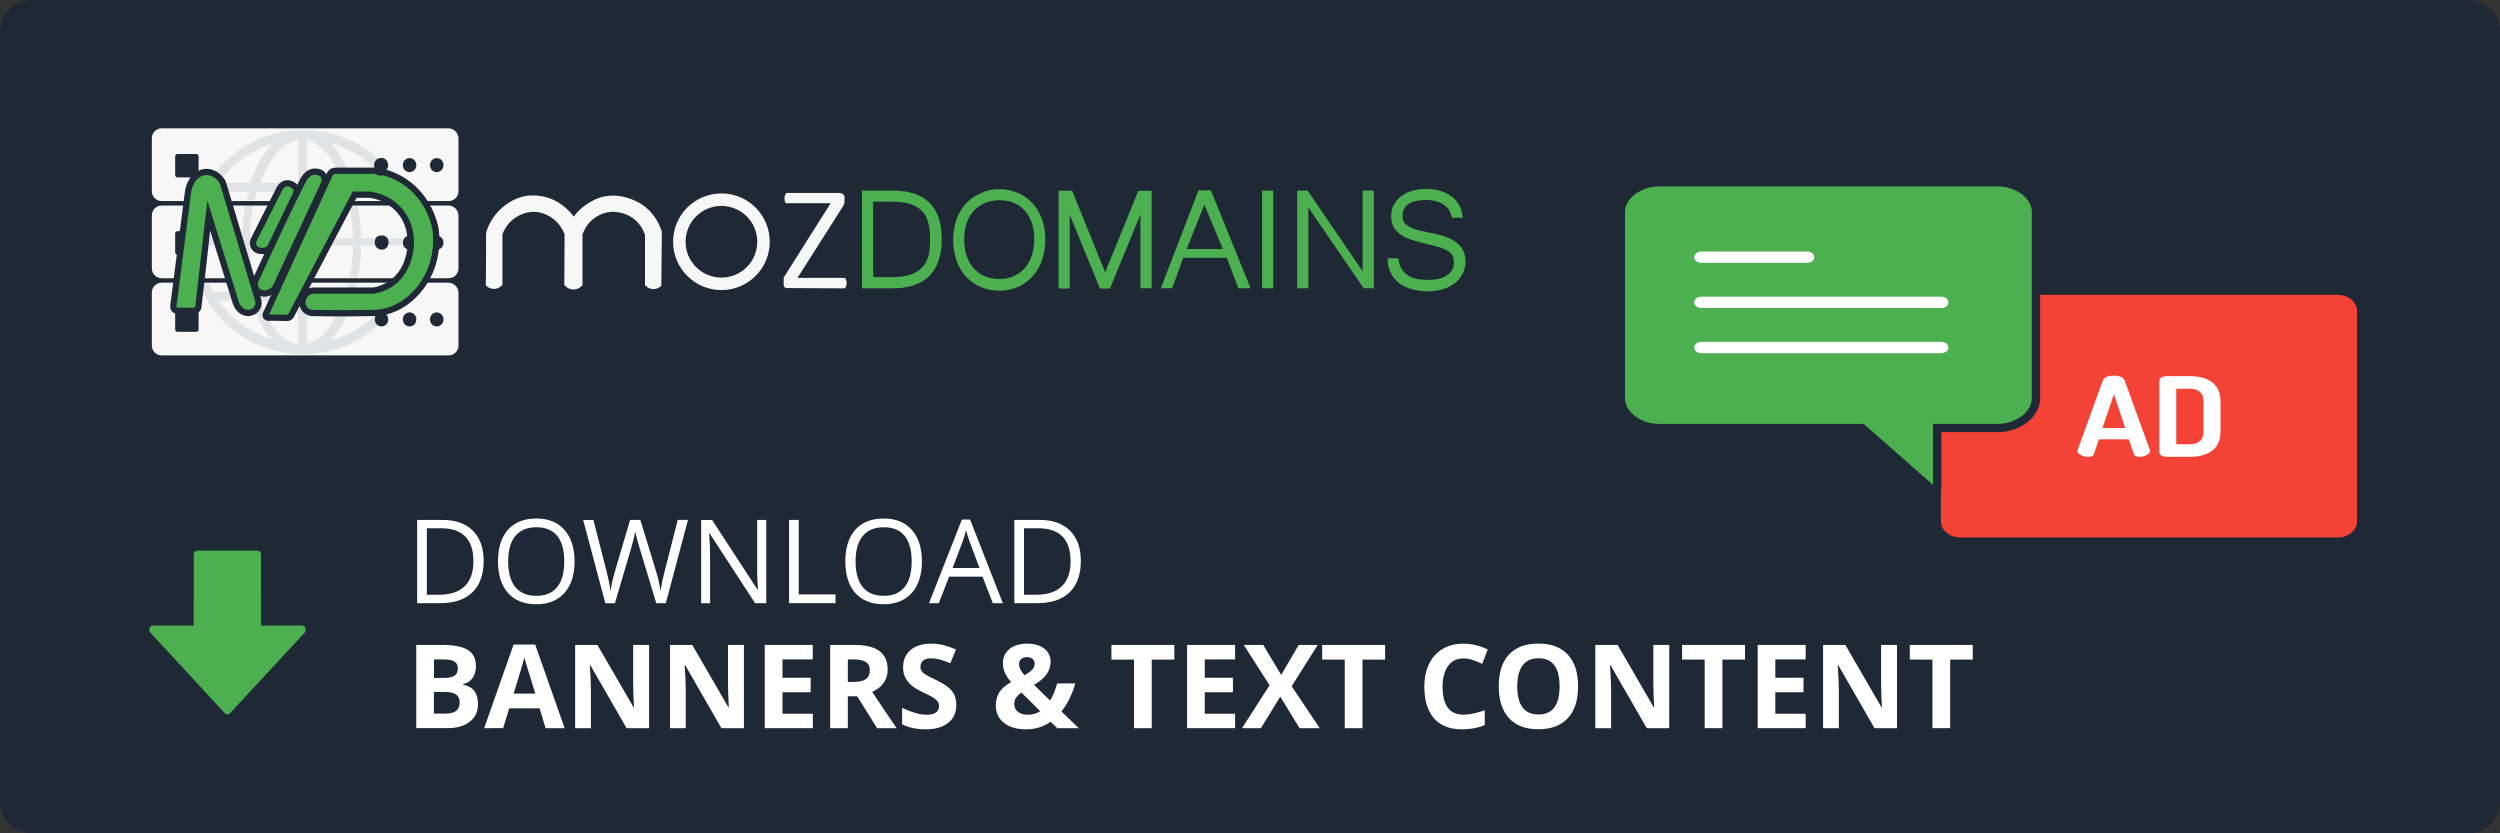 <?xml version="1.0" encoding="utf-8"?>
<!-- Generator: Adobe Illustrator 23.0.1, SVG Export Plug-In . SVG Version: 6.00 Build 0)  -->
<svg version="1.1" id="Layer_1" xmlns="http://www.w3.org/2000/svg" xmlns:xlink="http://www.w3.org/1999/xlink" x="0px" y="0px"
	 viewBox="0 0 300 100" style="enable-background:new 0 0 300 100;" xml:space="preserve">
<rect x="0" y="0" width="300" height="100" fill="#333333" stroke="none"/>
<style type="text/css">
	.st0{fill:#1F2835;}
	.st1{display:none;fill:#4CAF50;}
	.st2{fill:#4CAF50;}
	.st3{fill:#F7F7F7;}
	.st4{opacity:0.1;fill:#1F2835;enable-background:new    ;}
	.st5{fill:#4CAF50;stroke:#1F2835;stroke-width:0.75;stroke-miterlimit:10;}
	.st6{fill:none;stroke:#F7F7F7;stroke-width:1.5;stroke-miterlimit:10;}
	.st7{fill:#4CAF50;stroke:#4CAF50;stroke-width:0.5;stroke-miterlimit:10;}
	.st8{fill:#FFFFFF;}
	.st9{fill:#F44336;}
	.st10{enable-background:new    ;}
</style>
<g>
	<g>
		<g>
			<path class="st0" d="M296.15,100H3.85C1.72,100,0,98.28,0,96.15V3.85C0,1.72,1.72,0,3.85,0h292.3c2.13,0,3.85,1.72,3.85,3.85
				v92.3C300,98.28,298.28,100,296.15,100z"/>
		</g>
		<path class="st1" d="M295.82,100H4.18C1.87,100,0,98.13,0,95.82V56.13h300v39.69C300,98.13,298.13,100,295.82,100z"/>
	</g>
	<g>
		<g>
			<path class="st2" d="M36.65,75.36c-0.07-0.18-0.23-0.3-0.41-0.3h-4.91v-4.09c-0.63,0.31-1.37,0.5-2.24,0.5
				c-0.59,0-1.12-0.09-1.6-0.24c-0.76,0.6-1.76,0.97-2.99,0.97c-0.44,0-0.85-0.05-1.23-0.14v3.01h-4.93c-0.18,0-0.34,0.12-0.41,0.3
				s-0.03,0.39,0.1,0.53l8.94,9.68c0.08,0.09,0.2,0.14,0.32,0.14c0.12,0,0.23-0.05,0.32-0.14l8.97-9.68
				C36.68,75.75,36.72,75.54,36.65,75.36z"/>
		</g>
		<g>
			<path class="st2" d="M30.74,76.02c0.2,0,0.39,0.01,0.58,0.03v-9.57c0-0.23-0.2-0.41-0.45-0.41H23.7c-0.25,0-0.45,0.18-0.45,0.41
				v9.11c0.83,0.27,1.49,0.76,1.99,1.36c0.21-0.02,0.42-0.04,0.64-0.04c0.61,0,1.15,0.09,1.64,0.26
				C28.32,76.47,29.39,76.02,30.74,76.02z"/>
		</g>
	</g>
	<g>
		<g>
			<path class="st3" d="M53.81,15.4H19.4c-0.65,0-1.18,0.53-1.18,1.18v6.37c0,0.65,0.53,1.18,1.18,1.18h34.44
				c0.65,0,1.18-0.53,1.18-1.18v-6.37C54.99,15.93,54.46,15.4,53.81,15.4z M23.83,21.01c0,0.17-0.14,0.28-0.28,0.28H21.3
				c-0.17,0-0.28-0.14-0.28-0.28v-2.25c0-0.17,0.14-0.28,0.28-0.28h2.25c0.17,0,0.28,0.14,0.28,0.28V21.01z M46.32,20.42
				c-0.06,0.06-0.11,0.11-0.2,0.14c-0.11,0.06-0.25,0.11-0.42,0.11c-0.95,0-1.07-1.32-0.34-1.63c0.06-0.03,0.11-0.06,0.2-0.06
				c0.06-0.03,0.14-0.03,0.2-0.03c0.45,0,0.81,0.36,0.81,0.84C46.6,20.06,46.48,20.28,46.32,20.42z M49.15,20.65
				c-0.45,0-0.81-0.36-0.81-0.84s0.36-0.84,0.81-0.84s0.81,0.36,0.81,0.84S49.6,20.65,49.15,20.65z M52.41,20.65
				c-0.45,0-0.81-0.36-0.81-0.84s0.36-0.84,0.81-0.84s0.81,0.36,0.81,0.84S52.86,20.65,52.41,20.65z"/>
			<path class="st3" d="M53.81,24.66H19.4c-0.65,0-1.18,0.53-1.18,1.18v6.37c0,0.65,0.53,1.18,1.18,1.18h34.44
				c0.65,0,1.18-0.53,1.18-1.18v-6.37C54.99,25.19,54.46,24.66,53.81,24.66z M23.83,30.27c0,0.17-0.14,0.28-0.28,0.28H21.3
				c-0.17,0-0.28-0.14-0.28-0.28v-2.25c0-0.17,0.14-0.28,0.28-0.28h2.25c0.17,0,0.28,0.14,0.28,0.28V30.27z M45.81,29.96
				C45.78,29.96,45.78,29.96,45.81,29.96C45.78,29.96,45.78,29.96,45.81,29.96c-0.14,0-0.25-0.03-0.36-0.08c0,0-0.03,0-0.03-0.03
				c-0.62-0.28-0.62-1.29,0-1.54l0,0c0.03,0,0.06-0.03,0.11-0.03c0,0,0.03,0,0.06,0c0.03,0,0.03,0,0.06,0
				c0.06,0,0.11-0.03,0.17-0.03l0,0l0,0c0.36,0,0.59,0.2,0.73,0.42C46.77,29.18,46.54,29.96,45.81,29.96z M49.15,29.96
				c-0.45,0-0.81-0.36-0.81-0.84s0.36-0.84,0.81-0.84s0.81,0.36,0.81,0.84C49.97,29.6,49.6,29.96,49.15,29.96z M52.41,29.96
				c-0.45,0-0.81-0.36-0.81-0.84s0.36-0.84,0.81-0.84s0.81,0.36,0.81,0.84C53.22,29.6,52.86,29.96,52.41,29.96z"/>
			<path class="st3" d="M53.81,33.92H19.4c-0.65,0-1.18,0.53-1.18,1.18v6.37c0,0.65,0.53,1.18,1.18,1.18h34.44
				c0.65,0,1.18-0.53,1.18-1.18V35.1C54.99,34.46,54.46,33.92,53.81,33.92z M23.55,39.82H21.3c-0.17,0-0.28-0.14-0.28-0.28v-2.25
				c0-0.17,0.14-0.28,0.28-0.28h2.25c0.17,0,0.28,0.14,0.28,0.28v2.25C23.83,39.71,23.69,39.82,23.55,39.82z M45.78,39.17
				c-0.45,0-0.81-0.36-0.81-0.84s0.36-0.84,0.81-0.84s0.81,0.36,0.81,0.84S46.23,39.17,45.78,39.17z M49.15,39.17
				c-0.45,0-0.81-0.36-0.81-0.84s0.36-0.84,0.81-0.84s0.81,0.36,0.81,0.84S49.6,39.17,49.15,39.17z M52.41,39.17
				c-0.45,0-0.81-0.36-0.81-0.84s0.36-0.84,0.81-0.84s0.81,0.36,0.81,0.84S52.86,39.17,52.41,39.17z"/>
		</g>
		<g id="globe_1_">
			<path class="st4" d="M48.7,29.91c-0.14,1.82-0.67,3.54-1.54,5.08h-4.55c0.08-0.31,0.17-0.65,0.22-0.98c-0.34,0-0.67,0-1.01,0
				c-0.08,0.34-0.14,0.65-0.25,0.98h-4.69v-5.56h5.5c-0.03,1.35-0.17,2.64-0.39,3.85c0.34,0,0.67,0,0.98,0
				c0.22-1.21,0.36-2.5,0.39-3.85h1.6c-0.11-0.28-0.08-0.59,0.08-0.84h-1.71c-0.03-1.35-0.17-2.64-0.39-3.87c-0.06,0-0.08,0-0.14,0
				c-0.14,0-0.28,0-0.42,0s-0.28,0-0.42,0l0,0c0.22,1.21,0.36,2.5,0.39,3.87h-5.47v-5.56h4.72c0.08,0.34,0.17,0.67,0.25,1.01
				c0.03,0,0.03,0,0.06,0c0.06,0,0.11,0,0.17,0h0.03l0,0l0,0c0.25,0,0.48-0.03,0.73-0.03c-0.08-0.34-0.14-0.67-0.22-0.98h4.58
				c0.87,1.6,1.43,3.4,1.54,5.31c0.11-0.06,0.22-0.06,0.34-0.06h0.03c0,0,0,0,0.03,0c0,0,0,0,0.03,0h0.03
				c0.28,0,0.48,0.11,0.62,0.28c-0.11-3.17-1.32-6.04-3.26-8.28c-0.06,0.08-0.11,0.14-0.2,0.2c-0.08,0.08-0.2,0.17-0.36,0.2
				c-0.08,0.03-0.17,0.06-0.25,0.06c-0.14,0-0.25-0.03-0.34-0.08l0,0l0,0c0.36,0.39,0.73,0.84,1.04,1.29h-4.1
				c-0.28-0.81-0.59-1.57-0.93-2.27c-0.51-1.01-1.12-1.85-1.8-2.53c1.99,0.53,3.76,1.57,5.22,2.95c-0.06-0.2-0.06-0.45,0.06-0.65
				c0.08-0.17,0.2-0.34,0.39-0.42c0.03,0,0.03-0.03,0.03-0.03c-2.39-2.11-5.5-3.4-8.95-3.4c-0.03,0-0.06,0-0.08,0
				c-0.03,0-0.03,0-0.06,0c-0.06,0-0.11,0-0.14,0c-7.3,0.17-13.17,6.12-13.17,13.45c0,1.54,0.25,3,0.73,4.41
				c0.06-0.06,0.11-0.08,0.2-0.08c0.06,0,0.11,0,0.2,0c0.03-0.03,0.08-0.06,0.14-0.06c0.2,0,0.39,0,0.59-0.03
				c-0.45-1.21-0.73-2.5-0.79-3.85h5.11c0.06,1.99,0.31,3.87,0.76,5.56h-4.29c-0.17-0.31-0.34-0.65-0.48-0.98H24
				c-0.06,0-0.08,0-0.14-0.03c1.94,4.91,6.65,8.39,12.21,8.51c0.06,0,0.11,0,0.14,0s0.03,0,0.06,0c0.03,0,0.06,0,0.08,0
				c3.45,0,6.6-1.29,8.98-3.45c-0.62-0.39-0.45-1.54,0.45-1.54c0.34,0,0.56,0.17,0.7,0.39c1.94-2.19,3.14-5,3.31-8.11
				c-0.14,0.17-0.34,0.28-0.62,0.28C48.98,30.05,48.81,29.99,48.7,29.91z M36.88,16.8c0.53,0.11,1.04,0.39,1.54,0.81
				c1.07,0.87,2.02,2.39,2.72,4.35h-4.27L36.88,16.8L36.88,16.8z M27.62,20.31c1.4-1.4,3.14-2.47,5.08-3.06
				c-1.04,1.07-1.91,2.58-2.55,4.41c-0.03,0.08-0.06,0.2-0.08,0.28h-3.79C26.67,21.35,27.12,20.81,27.62,20.31z M27.62,37.71
				c-0.51-0.51-0.95-1.04-1.35-1.63h3.82c0.28,0.81,0.59,1.57,0.93,2.27c0.48,0.95,1.07,1.77,1.68,2.41
				C30.77,40.18,29.02,39.12,27.62,37.71z M35.76,41.31c-0.62-0.08-1.24-0.36-1.82-0.84c-1.07-0.87-2.02-2.39-2.72-4.35h4.55v5.19
				H35.76z M35.76,34.99h-4.97c-0.48-1.66-0.76-3.54-0.79-5.56h5.75L35.76,34.99L35.76,34.99z M35.76,28.59h-5.78
				c0.03-1.35,0.17-2.64,0.39-3.87l0,0c-0.31,0-0.62,0.03-0.93,0l0,0c-0.22,1.24-0.36,2.53-0.39,3.87h-5.08
				c0.08-2.02,0.65-3.9,1.57-5.56h4.29c-0.08,0.31-0.17,0.65-0.22,0.98c0.31,0,0.62-0.03,0.95-0.03c0.08-0.34,0.14-0.65,0.22-0.95
				h4.97L35.76,28.59L35.76,28.59z M35.76,21.94h-4.52c0.22-0.62,0.48-1.21,0.76-1.74c0.56-1.12,1.26-1.99,1.96-2.58
				c0.59-0.48,1.21-0.76,1.82-0.84v5.16H35.76z M38.43,40.44c-0.51,0.42-1.01,0.67-1.54,0.81v-5.14h4.27
				c-0.22,0.65-0.48,1.24-0.76,1.77C39.8,38.98,39.13,39.85,38.43,40.44z M45.08,37.71c-1.49,1.49-3.37,2.61-5.47,3.17
				c1.09-1.07,1.99-2.64,2.64-4.52c0.03-0.08,0.06-0.2,0.08-0.28h4.1C46.04,36.67,45.56,37.21,45.08,37.71z"/>
			<path class="st4" d="M48.39,28.59h-1.85c0.11,0.2,0.14,0.42,0.11,0.62c0,0.06-0.03,0.14-0.03,0.2h1.68
				C48.2,29.15,48.25,28.84,48.39,28.59z"/>
		</g>
		<g>
			<path class="st5" d="M21.33,37.29c-0.11,0-0.31-0.03-0.42-0.17s-0.11-0.28-0.11-0.39c0.59-4.58,1.18-9.18,1.77-13.75
				c0-0.08,0.28-1.77,1.57-2.22c0.11-0.06,0.56-0.2,1.07-0.08c0.87,0.2,1.46,0.98,1.57,1.35c1.38,4.6,2.75,9.18,4.13,13.78
				c0.03,0.06,0.28,0.62-0.06,1.15c-0.25,0.42-0.67,0.56-0.98,0.59c-0.62,0.06-1.26-0.39-1.54-1.12c-1.09-3.48-2.19-7.02-3.28-10.55
				c-0.42,3.62-0.81,7.27-1.24,10.89c0,0.03,0,0.22-0.17,0.39c-0.2,0.17-0.42,0.14-0.45,0.14C22.57,37.29,21.95,37.29,21.33,37.29z"
				/>
			<path class="st5" d="M30.43,28.81c1.04-2.05,2.05-4.1,3.09-6.12c0.03-0.06,0.22-0.48,0.67-0.65c0.45-0.14,0.93,0.06,1.21,0.39
				c0.2,0.28,0.22,0.56,0.22,0.67c-1.07,2.22-2.16,4.46-3.23,6.68c-0.11,0.08-0.42,0.34-0.9,0.34c-0.17,0-0.67,0-0.95-0.39
				C30.23,29.35,30.4,28.87,30.43,28.81z"/>
			<path class="st5" d="M30.79,33.36c2.67-5.81,4.74-10.08,5.45-11.48c0.17-0.36,0.59-1.12,1.29-1.26c0.03,0,0.84-0.17,1.24,0.39
				c0.34,0.48,0.11,1.07,0.08,1.09c-1.85,4.01-3.73,8-5.61,12.01c-0.03,0.11-0.25,0.73-0.93,0.98c-0.11,0.06-0.73,0.31-1.26-0.06
				c-0.31-0.2-0.39-0.48-0.42-0.56C30.43,33.92,30.77,33.45,30.79,33.36z"/>
			<path class="st5" d="M52.24,27.38c-0.08-0.45-0.76-3.65-3.73-5.61c-0.93-0.62-1.82-0.93-2.55-1.12
				c-0.08,0.03-0.17,0.06-0.25,0.06c-0.25,0-0.42-0.08-0.56-0.22h-0.03h-4.83c-0.06,0-0.25,0-0.45,0.11
				c-0.2,0.14-0.28,0.34-0.31,0.39c-0.17,0.39-3.31,7.21-7.61,16.65c0,0-0.08,0.14-0.03,0.28c0.03,0.08,0.14,0.17,0.22,0.2
				c0.76,0,1.54,0,2.3,0.03c0.06,0,0.2,0,0.34-0.08c0.14-0.11,0.2-0.25,0.22-0.28c2.53-4.8,5.05-9.63,7.58-14.43h1.85
				c0.53,0.08,2.02,0.36,3.26,1.6c1.8,1.77,1.66,4.13,1.63,4.55c-0.03,0.42-0.22,3.03-2.36,4.52c-0.79,0.53-1.57,0.76-2.08,0.84
				H37.5c-0.53,0.11-0.98,0.48-1.15,0.98c-0.14,0.42-0.06,0.98,0.31,1.35c0.31,0.31,0.67,0.34,0.81,0.36c3.14,0.06,5.53,0.03,7.16,0
				c0.51,0,1.07-0.03,1.77-0.22c2.36-0.62,3.73-2.39,4.15-2.95C52.91,31.23,52.3,27.63,52.24,27.38z"/>
		</g>
		<path class="st3" d="M79.41,27.75c-0.17-0.51-0.73-2.11-2.36-3.2c-0.08-0.06-1.4-0.95-3.14-1.07c-0.11,0-0.28-0.03-0.53,0
			c-1.26,0.03-2.16,0.53-2.58,0.79c-0.98,0.56-1.6,1.24-1.94,1.71c-0.28-0.36-1.29-1.6-2.84-2.16c-0.84-0.31-1.68-0.36-1.77-0.36
			c-0.11,0-0.53-0.03-1.01,0.03c-1.49,0.2-2.61,1.12-2.92,1.38c-1.26,1.07-1.77,2.33-1.96,2.95c0,0.06-0.03,0.14-0.03,0.2
			c0,0,0,0.11,0,0.17c0,2.02,0,4.04-0.03,6.06c0.06,0.06,0.42,0.42,0.98,0.42c0.59,0,0.95-0.42,1.01-0.48c0-1.99,0-4.01,0-6.04
			c0.11-0.36,0.45-1.12,1.21-1.77c0.28-0.22,1.04-0.81,2.13-0.93c0.2-0.03,0.34-0.03,0.39-0.03c1.26,0,2.16,0.67,2.44,0.9
			c0.79,0.65,1.15,1.4,1.29,1.8c0,2.02-0.03,4.04-0.03,6.06c0.03,0.06,0.42,0.56,1.09,0.56s1.04-0.48,1.09-0.53
			c0-2.02,0-4.04,0-6.06c0.14-0.39,0.39-0.98,0.9-1.52c0.17-0.17,1.12-1.15,2.61-1.21c0.03,0,0.14,0,0.28,0
			c0.45,0.03,1.66,0.14,2.64,1.07c0.65,0.62,0.93,1.29,1.07,1.68c0,2.02,0,4.04,0,6.04c0.06,0.06,0.42,0.48,1.01,0.48
			c0.53,0,0.9-0.34,0.95-0.39l0.06-6.23C79.44,27.94,79.44,27.83,79.41,27.75z"/>
		<circle class="st6" cx="86.57" cy="29.01" r="5.05"/>
		<g>
			<path class="st3" d="M94.32,24.38h5.36c-1.88,2.98-3.76,5.95-5.64,8.93c0,0.28,0,0.59,0,0.87c0,0.03,0,0.2,0.14,0.31
				s0.28,0.08,0.31,0.08c2.3,0,4.6,0.03,6.91,0.03c0.06-0.08,0.22-0.34,0.2-0.73c-0.03-0.25-0.14-0.45-0.2-0.53
				c-1.91,0-3.79,0-5.7,0l5.5-8.65c0.03-0.08,0.08-0.2,0.11-0.28s0.03-0.22,0.03-0.36c0.03-0.31,0.03-0.48-0.06-0.62
				c-0.03-0.06-0.14-0.22-0.45-0.28c-2.16,0-4.29,0-6.46,0c-0.06,0.06-0.28,0.34-0.22,0.73C94.12,24.13,94.26,24.32,94.32,24.38z"/>
		</g>
		<g>
			<path class="st7" d="M112.76,28.65c0,3.82-1.88,5.7-5.67,5.7h-3.4V23.12h3.4c1.91,0,3.31,0.45,4.27,1.38
				C112.28,25.42,112.76,26.79,112.76,28.65z M111.86,28.65c0-0.73-0.08-1.4-0.22-1.96c-0.14-0.59-0.39-1.07-0.76-1.49
				c-0.36-0.39-0.87-0.7-1.49-0.93c-0.62-0.22-1.4-0.31-2.33-0.31h-2.53v9.54h2.55c0.93,0,1.71-0.11,2.33-0.34s1.09-0.53,1.49-0.95
				c0.36-0.42,0.62-0.93,0.79-1.52C111.81,30.11,111.86,29.4,111.86,28.65z"/>
			<path class="st7" d="M119.92,22.95c0.76,0,1.46,0.14,2.11,0.42s1.21,0.67,1.68,1.18s0.84,1.12,1.09,1.82
				c0.25,0.7,0.39,1.49,0.39,2.39c0,0.87-0.14,1.66-0.39,2.39s-0.62,1.32-1.09,1.85c-0.48,0.53-1.01,0.93-1.66,1.21
				s-1.35,0.42-2.13,0.42c-0.79,0-1.49-0.14-2.13-0.42c-0.65-0.28-1.21-0.67-1.68-1.18c-0.48-0.51-0.84-1.12-1.09-1.85
				s-0.39-1.52-0.39-2.39s0.14-1.68,0.39-2.39c0.25-0.7,0.62-1.32,1.09-1.82c0.48-0.51,1.04-0.9,1.68-1.15
				C118.46,23.06,119.16,22.95,119.92,22.95z M119.92,33.73c0.65,0,1.24-0.11,1.77-0.34s1.01-0.56,1.4-0.98
				c0.39-0.42,0.7-0.95,0.93-1.57c0.22-0.62,0.34-1.35,0.34-2.13c0-0.81-0.11-1.52-0.34-2.13s-0.53-1.12-0.93-1.54
				c-0.39-0.42-0.87-0.73-1.4-0.95c-0.53-0.22-1.12-0.31-1.77-0.31c-0.65,0-1.24,0.11-1.8,0.34c-0.53,0.22-1.01,0.53-1.4,0.95
				s-0.7,0.93-0.93,1.54c-0.22,0.62-0.34,1.32-0.34,2.11s0.11,1.52,0.34,2.13c0.22,0.62,0.53,1.15,0.93,1.57
				c0.39,0.42,0.87,0.76,1.4,0.98C118.68,33.61,119.27,33.73,119.92,33.73z"/>
			<path class="st7" d="M137.94,34.34h-0.84v-9.85l-4.07,9.88h-0.87l-4.04-9.88v9.88h-0.84V23.14h1.21l4.13,10.19l4.15-10.19h1.18
				v11.2H137.94z"/>
			<path class="st7" d="M149.7,34.34h-0.93l-1.38-3.65h-5.59c-0.2,0.56-0.42,1.18-0.65,1.82c-0.23,0.64-0.45,1.26-0.67,1.82h-0.81
				c0.36-0.98,0.73-1.91,1.09-2.84s0.7-1.85,1.07-2.78c0.36-0.93,0.7-1.85,1.07-2.78c0.36-0.93,0.73-1.88,1.09-2.84h1.15
				L149.7,34.34z M147.12,30.13l-2.61-6.23l-2.47,6.23H147.12z"/>
			<path class="st7" d="M152.54,34.34h-0.84V23.12h0.84V34.34z"/>
			<path class="st7" d="M164.61,34.34h-0.84l-7.02-10.25v10.25h-0.84V23.12h0.87l6.99,10.25V23.12h0.84V34.34z"/>
			<path class="st7" d="M171.48,34.71c-0.76,0-1.43-0.08-2.02-0.25c-0.56-0.17-1.07-0.39-1.43-0.7c-0.39-0.31-0.7-0.67-0.9-1.09
				c-0.2-0.42-0.34-0.9-0.36-1.43h0.81c0.08,0.51,0.22,0.93,0.48,1.26c0.22,0.34,0.51,0.62,0.84,0.81c0.34,0.2,0.73,0.34,1.15,0.42
				c0.42,0.08,0.87,0.11,1.38,0.11c0.51,0,0.95-0.06,1.38-0.17c0.39-0.11,0.76-0.25,1.04-0.48c0.28-0.2,0.51-0.45,0.65-0.73
				s0.22-0.62,0.22-0.95c0-0.39-0.06-0.7-0.2-0.95s-0.36-0.48-0.67-0.67c-0.31-0.2-0.73-0.36-1.24-0.51
				c-0.51-0.14-1.15-0.31-1.88-0.48c-0.62-0.14-1.15-0.31-1.6-0.48c-0.45-0.17-0.81-0.39-1.09-0.62c-0.28-0.22-0.51-0.51-0.65-0.81
				c-0.14-0.31-0.2-0.67-0.2-1.07c0-0.45,0.08-0.84,0.28-1.21c0.2-0.36,0.45-0.67,0.79-0.95c0.34-0.25,0.76-0.48,1.24-0.62
				s1.01-0.22,1.6-0.22s1.12,0.06,1.6,0.2s0.9,0.34,1.26,0.59s0.65,0.56,0.87,0.93s0.36,0.79,0.42,1.24h-0.81
				c-0.08-0.31-0.2-0.59-0.36-0.84c-0.17-0.25-0.39-0.48-0.67-0.67s-0.59-0.34-0.98-0.45c-0.36-0.11-0.81-0.17-1.29-0.17
				c-1.01,0-1.8,0.2-2.3,0.56s-0.79,0.87-0.79,1.54c0,0.31,0.06,0.56,0.14,0.79c0.08,0.22,0.25,0.42,0.51,0.59
				c0.22,0.17,0.53,0.34,0.93,0.48c0.39,0.14,0.84,0.25,1.43,0.36c0.34,0.06,0.67,0.14,1.04,0.22s0.7,0.17,1.04,0.28
				s0.65,0.22,0.95,0.39c0.31,0.14,0.56,0.34,0.79,0.56c0.22,0.22,0.39,0.48,0.53,0.79c0.14,0.31,0.2,0.67,0.2,1.09
				c0,0.48-0.11,0.93-0.31,1.32c-0.2,0.39-0.48,0.76-0.84,1.04s-0.79,0.53-1.29,0.67C172.61,34.62,172.07,34.71,171.48,34.71z"/>
		</g>
	</g>
	<g>
		<g>
			<rect x="246.97" y="43.92" class="st8" width="20.87" height="11.58"/>
			<path class="st9" d="M252.3,51.36h2.73l-1.36-4.06L252.3,51.36z"/>
			<path class="st9" d="M262.78,46.65h-1.63v6.66h1.63c1.03,0,1.64-0.49,1.64-1.52v-3.61C264.43,47.14,263.82,46.65,262.78,46.65z"
				/>
			<path class="st9" d="M280.53,35.38h-45.3c-1.28,0-2.32,0.88-2.32,1.96v25.2c0,1.08,1.04,1.96,2.32,1.96h45.3
				c1.28,0,2.32-0.88,2.32-1.96v-25.2C282.85,36.26,281.81,35.38,280.53,35.38z M256.75,54.82c-0.35,0-0.61-0.09-0.69-0.34
				l-0.6-1.76h-3.59l-0.6,1.76c-0.08,0.25-0.34,0.34-0.69,0.34c-0.55,0-1.29-0.29-1.29-0.71c0-0.03,0.02-0.08,0.03-0.13l3.02-8.33
				c0.14-0.4,0.72-0.58,1.3-0.58c0.6,0,1.18,0.19,1.32,0.58l3.02,8.33c0.02,0.05,0.03,0.09,0.03,0.13
				C258.03,54.51,257.3,54.82,256.75,54.82z M266.46,51.79c0,2.21-1.61,3.03-3.68,3.03h-2.77c-0.53,0-0.89-0.25-0.89-0.53v-8.62
				c0-0.28,0.36-0.53,0.89-0.53h2.77c2.07,0,3.68,0.82,3.68,3.03V51.79z"/>
		</g>
		<g>
			<path class="st2" d="M232.11,58.82c-0.12,0-0.23-0.04-0.3-0.1l-8.36-7.36h-24.38c-2.48,0-4.58-1.63-4.58-3.57V25.44
				c0-1.93,2.1-3.57,4.58-3.57h40.66c2.48,0,4.58,1.63,4.58,3.57V47.8c0,1.93-2.1,3.57-4.58,3.57h-7.28v7.28
				c0,0.04-0.06,0.12-0.19,0.16C232.22,58.81,232.17,58.82,232.11,58.82z M204.16,40.52c-0.74,0-1.35,0.53-1.35,1.18
				s0.6,1.18,1.35,1.18h28.8c0.74,0,1.35-0.53,1.35-1.18s-0.6-1.18-1.35-1.18H204.16z M204.16,35.1c-0.74,0-1.35,0.53-1.35,1.18
				s0.6,1.18,1.35,1.18h28.8c0.74,0,1.35-0.53,1.35-1.18s-0.6-1.18-1.35-1.18H204.16z M204.16,29.68c-0.74,0-1.35,0.53-1.35,1.18
				s0.6,1.18,1.35,1.18h12.71c0.74,0,1.35-0.53,1.35-1.18s-0.6-1.18-1.35-1.18H204.16z"/>
			<path class="st0" d="M239.74,22.37c2.17,0,4.08,1.43,4.08,3.07V47.8c0,1.63-1.91,3.07-4.08,3.07h-6.78h-1v1v6.32l-8.03-7.07
				l-0.28-0.25h-0.38h-24.19c-2.17,0-4.08-1.43-4.08-3.07V25.44c0-1.63,1.91-3.07,4.08-3.07H239.74 M204.16,32.54h12.71
				c1.02,0,1.85-0.75,1.85-1.68s-0.83-1.68-1.85-1.68h-12.71c-1.02,0-1.85,0.75-1.85,1.68C202.31,31.78,203.14,32.54,204.16,32.54
				 M204.16,37.96h28.8c1.02,0,1.85-0.75,1.85-1.68s-0.83-1.68-1.85-1.68h-28.8c-1.02,0-1.85,0.75-1.85,1.68
				C202.31,37.2,203.14,37.96,204.16,37.96 M204.16,43.38h28.8c1.02,0,1.85-0.75,1.85-1.68s-0.83-1.68-1.85-1.68h-28.8
				c-1.02,0-1.85,0.75-1.85,1.68C202.31,42.62,203.14,43.38,204.16,43.38 M239.74,21.37h-40.66c-2.75,0-5.08,1.86-5.08,4.07V47.8
				c0,2.2,2.33,4.07,5.08,4.07h24.19l8.22,7.23c0.16,0.14,0.39,0.22,0.63,0.22c0.1,0,0.21-0.01,0.3-0.05
				c0.33-0.1,0.54-0.35,0.54-0.63v-6.78h6.78c2.75,0,5.08-1.86,5.08-4.07V25.44C244.82,23.23,242.49,21.37,239.74,21.37
				L239.74,21.37z M204.16,31.54c-0.47,0-0.85-0.3-0.85-0.68c0-0.37,0.38-0.68,0.85-0.68h12.71c0.47,0,0.85,0.3,0.85,0.68
				c0,0.37-0.38,0.68-0.85,0.68H204.16L204.16,31.54z M204.16,36.96c-0.47,0-0.85-0.3-0.85-0.68c0-0.37,0.38-0.68,0.85-0.68h28.8
				c0.47,0,0.85,0.3,0.85,0.68c0,0.37-0.38,0.68-0.85,0.68H204.16L204.16,36.96z M204.16,42.38c-0.47,0-0.85-0.3-0.85-0.68
				c0-0.37,0.38-0.68,0.85-0.68h28.8c0.47,0,0.85,0.3,0.85,0.68c0,0.37-0.38,0.68-0.85,0.68H204.16L204.16,42.38z"/>
		</g>
		<rect x="200.47" y="28.58" class="st8" width="35.23" height="17.06"/>
		<g>
			<path class="st2" d="M197.99,35.13c-0.15,3.27-0.83,7.02,0.5,10.13c0.36,0.84,0.48,1.67,0.43,2.45c0.13,0.08,0.31,0.14,0.56,0.16
				c0.68,0.04,1.86,0.67,2.52,0.85c1.4,0.37,2.83,0.65,4.27,0.81c4.71,0.54,9.35-0.23,13.99-0.98c3.12-0.5,8-1.13,10.88,1.01
				c1.36-1.26,3.04-1.88,4.9-2.08c3.03-0.33,3.78-0.06,4.98-3.54c0.88-2.55,0.67-5.4,0.64-8.05c-0.02-1.91,0.91-8.02-0.25-9.54
				c-0.35-0.46-4.89-0.18-6.08-0.2c-12.22-0.19-24.43,0.2-36.65-0.12C197.62,28.82,198.12,32.2,197.99,35.13z M204.16,30.18h12.71
				c0.47,0,0.85,0.3,0.85,0.68s-0.38,0.68-0.85,0.68h-12.71c-0.47,0-0.85-0.3-0.85-0.68S203.69,30.18,204.16,30.18z M204.16,35.6
				h28.8c0.47,0,0.85,0.3,0.85,0.68s-0.38,0.68-0.85,0.68h-28.8c-0.47,0-0.85-0.3-0.85-0.68S203.69,35.6,204.16,35.6z M204.16,41.02
				h28.8c0.47,0,0.85,0.3,0.85,0.68s-0.38,0.68-0.85,0.68h-28.8c-0.47,0-0.85-0.3-0.85-0.68S203.69,41.02,204.16,41.02z"/>
		</g>
	</g>
	<g class="st10">
		<path class="st8" d="M58.04,67.29c0,1.65-0.45,2.91-1.34,3.78s-2.18,1.31-3.87,1.31h-2.77v-9.99h3.06c1.55,0,2.76,0.43,3.62,1.29
			S58.04,65.75,58.04,67.29z M56.81,67.33c0-1.3-0.33-2.29-0.98-2.95c-0.65-0.66-1.63-0.99-2.92-0.99h-1.69v7.98h1.42
			c1.39,0,2.43-0.34,3.12-1.02C56.46,69.68,56.81,68.67,56.81,67.33z"/>
		<path class="st8" d="M68.95,67.37c0,1.6-0.4,2.86-1.21,3.77s-1.93,1.37-3.37,1.37c-1.47,0-2.61-0.45-3.41-1.35s-1.2-2.17-1.2-3.81
			c0-1.63,0.4-2.89,1.2-3.79c0.8-0.89,1.94-1.34,3.42-1.34c1.44,0,2.56,0.46,3.36,1.37C68.54,64.51,68.95,65.77,68.95,67.37z
			 M60.98,67.37c0,1.35,0.29,2.38,0.86,3.08c0.58,0.7,1.41,1.05,2.51,1.05c1.11,0,1.94-0.35,2.51-1.05s0.85-1.72,0.85-3.08
			c0-1.35-0.28-2.37-0.84-3.06c-0.56-0.69-1.4-1.04-2.5-1.04c-1.11,0-1.95,0.35-2.53,1.05S60.98,66.04,60.98,67.37z"/>
		<path class="st8" d="M79.9,72.38h-1.15l-2.02-6.69c-0.1-0.3-0.2-0.67-0.32-1.12s-0.18-0.72-0.18-0.81
			c-0.1,0.6-0.26,1.26-0.48,1.98l-1.96,6.65h-1.15l-2.66-9.99h1.23l1.58,6.17c0.22,0.87,0.38,1.65,0.48,2.35
			c0.12-0.83,0.31-1.65,0.55-2.45l1.79-6.08h1.23l1.88,6.13c0.22,0.71,0.4,1.5,0.55,2.39c0.09-0.65,0.25-1.44,0.49-2.37l1.57-6.16
			h1.23L79.9,72.38z"/>
		<path class="st8" d="M91.94,72.38h-1.33L85.15,64H85.1c0.07,0.98,0.11,1.89,0.11,2.71v5.68h-1.07v-9.99h1.31l5.45,8.35h0.05
			c-0.01-0.12-0.03-0.52-0.06-1.19s-0.04-1.14-0.03-1.43v-5.74h1.09V72.38z"/>
		<path class="st8" d="M94.69,72.38v-9.99h1.16v8.94h4.41v1.05H94.69z"/>
		<path class="st8" d="M110.63,67.37c0,1.6-0.4,2.86-1.21,3.77s-1.93,1.37-3.37,1.37c-1.47,0-2.61-0.45-3.41-1.35
			s-1.2-2.17-1.2-3.81c0-1.63,0.4-2.89,1.2-3.79c0.8-0.89,1.94-1.34,3.42-1.34c1.44,0,2.56,0.46,3.36,1.37
			C110.23,64.51,110.63,65.77,110.63,67.37z M102.67,67.37c0,1.35,0.29,2.38,0.86,3.08c0.58,0.7,1.41,1.05,2.51,1.05
			c1.11,0,1.94-0.35,2.51-1.05s0.85-1.72,0.85-3.08c0-1.35-0.28-2.37-0.84-3.06c-0.56-0.69-1.4-1.04-2.5-1.04
			c-1.11,0-1.95,0.35-2.53,1.05S102.67,66.04,102.67,67.37z"/>
		<path class="st8" d="M119.14,72.38l-1.24-3.18h-4.01l-1.23,3.18h-1.18l3.95-10.04h0.98l3.93,10.04H119.14z M117.54,68.16
			l-1.16-3.1c-0.15-0.39-0.31-0.87-0.46-1.44c-0.1,0.44-0.24,0.92-0.43,1.44l-1.18,3.1H117.54z"/>
		<path class="st8" d="M129.7,67.29c0,1.65-0.45,2.91-1.34,3.78s-2.18,1.31-3.87,1.31h-2.77v-9.99h3.06c1.55,0,2.76,0.43,3.62,1.29
			S129.7,65.75,129.7,67.29z M128.47,67.33c0-1.3-0.33-2.29-0.98-2.95c-0.65-0.66-1.63-0.99-2.92-0.99h-1.69v7.98h1.42
			c1.39,0,2.43-0.34,3.12-1.02C128.12,69.68,128.47,68.67,128.47,67.33z"/>
	</g>
	<g class="st10">
		<path class="st8" d="M49.95,77.39h3.11c1.42,0,2.45,0.2,3.09,0.61c0.64,0.4,0.96,1.04,0.96,1.92c0,0.6-0.14,1.09-0.42,1.47
			s-0.65,0.61-1.12,0.69v0.07c0.63,0.14,1.09,0.41,1.37,0.79c0.28,0.39,0.42,0.9,0.42,1.54c0,0.91-0.33,1.62-0.99,2.13
			c-0.66,0.51-1.55,0.77-2.68,0.77h-3.74V77.39z M52.07,81.35h1.23c0.57,0,0.99-0.09,1.25-0.27s0.39-0.47,0.39-0.88
			c0-0.38-0.14-0.66-0.42-0.82s-0.72-0.25-1.33-0.25h-1.11V81.35z M52.07,83.03v2.6h1.38c0.58,0,1.01-0.11,1.29-0.33
			c0.28-0.22,0.42-0.57,0.42-1.03c0-0.83-0.59-1.24-1.78-1.24H52.07z"/>
		<path class="st8" d="M65.47,87.38L64.75,85H61.1l-0.72,2.38H58.1l3.53-10.04h2.59l3.54,10.04H65.47z M64.24,83.23
			c-0.67-2.15-1.05-3.38-1.13-3.66c-0.08-0.28-0.14-0.51-0.18-0.67c-0.15,0.58-0.58,2.03-1.29,4.33H64.24z"/>
		<path class="st8" d="M77.88,87.38h-2.69l-4.35-7.56h-0.06c0.09,1.34,0.13,2.29,0.13,2.86v4.7h-1.89v-9.99h2.67l4.34,7.49h0.05
			c-0.07-1.3-0.1-2.22-0.1-2.76v-4.73h1.91V87.38z"/>
		<path class="st8" d="M89.26,87.38h-2.69l-4.35-7.56h-0.06c0.09,1.34,0.13,2.29,0.13,2.86v4.7H80.4v-9.99h2.67l4.34,7.49h0.05
			c-0.07-1.3-0.1-2.22-0.1-2.76v-4.73h1.91V87.38z"/>
		<path class="st8" d="M97.53,87.38h-5.76v-9.99h5.76v1.74H93.9v2.2h3.38v1.74H93.9v2.58h3.64V87.38z"/>
		<path class="st8" d="M101.74,83.55v3.83h-2.12v-9.99h2.91c1.36,0,2.36,0.25,3.01,0.74s0.98,1.25,0.98,2.25
			c0,0.59-0.16,1.11-0.49,1.57c-0.32,0.46-0.78,0.82-1.37,1.08c1.5,2.25,2.48,3.7,2.94,4.35h-2.35l-2.39-3.83H101.74z M101.74,81.83
			h0.68c0.67,0,1.16-0.11,1.48-0.34c0.32-0.22,0.48-0.57,0.48-1.05c0-0.47-0.16-0.81-0.49-1.01c-0.33-0.2-0.83-0.3-1.51-0.3h-0.64
			V81.83z"/>
		<path class="st8" d="M114.76,84.61c0,0.9-0.32,1.61-0.97,2.13s-1.55,0.78-2.71,0.78c-1.07,0-2.01-0.2-2.83-0.6v-1.97
			c0.67,0.3,1.25,0.51,1.71,0.64s0.89,0.18,1.28,0.18c0.46,0,0.82-0.09,1.07-0.27s0.37-0.44,0.37-0.79c0-0.2-0.05-0.37-0.16-0.52
			s-0.27-0.3-0.48-0.44c-0.21-0.14-0.64-0.37-1.3-0.68c-0.61-0.29-1.07-0.56-1.37-0.83c-0.31-0.26-0.55-0.57-0.73-0.92
			c-0.18-0.35-0.27-0.76-0.27-1.23c0-0.88,0.3-1.58,0.9-2.09s1.43-0.76,2.48-0.76c0.52,0,1.02,0.06,1.49,0.18s0.96,0.3,1.48,0.52
			l-0.68,1.65c-0.53-0.22-0.97-0.37-1.32-0.46c-0.35-0.09-0.69-0.13-1.03-0.13c-0.4,0-0.71,0.09-0.92,0.28
			c-0.21,0.19-0.32,0.43-0.32,0.73c0,0.19,0.04,0.35,0.13,0.49s0.22,0.27,0.41,0.4c0.19,0.13,0.64,0.37,1.34,0.7
			c0.93,0.45,1.57,0.89,1.92,1.34S114.76,83.96,114.76,84.61z"/>
		<path class="st8" d="M129.45,87.38h-2.58l-0.79-0.77c-0.87,0.61-1.85,0.91-2.95,0.91c-1.11,0-1.99-0.25-2.65-0.77
			c-0.65-0.51-0.98-1.2-0.98-2.07c0-0.63,0.14-1.16,0.41-1.6c0.28-0.44,0.75-0.85,1.42-1.23c-0.34-0.39-0.59-0.77-0.75-1.13
			s-0.23-0.75-0.23-1.17c0-0.69,0.27-1.25,0.8-1.68s1.24-0.63,2.13-0.63c0.85,0,1.53,0.2,2.03,0.59c0.51,0.39,0.76,0.92,0.76,1.58
			c0,0.54-0.16,1.04-0.47,1.49s-0.82,0.88-1.52,1.28l1.94,1.89c0.32-0.53,0.6-1.22,0.84-2.06h2.17c-0.16,0.62-0.39,1.22-0.68,1.8
			c-0.29,0.59-0.61,1.11-0.98,1.56L129.45,87.38z M121.71,84.48c0,0.39,0.15,0.71,0.44,0.94s0.67,0.35,1.13,0.35
			c0.57,0,1.09-0.14,1.55-0.42l-2.27-2.26c-0.26,0.2-0.47,0.41-0.63,0.63S121.71,84.2,121.71,84.48z M124.16,79.64
			c0-0.24-0.08-0.43-0.25-0.57c-0.16-0.14-0.38-0.21-0.64-0.21c-0.31,0-0.55,0.07-0.72,0.22c-0.18,0.14-0.26,0.35-0.26,0.62
			c0,0.4,0.22,0.84,0.65,1.33c0.39-0.22,0.69-0.43,0.9-0.65C124.05,80.17,124.16,79.92,124.16,79.64z"/>
		<path class="st8" d="M138.2,87.38h-2.12v-8.23h-2.71v-1.76h7.55v1.76h-2.71V87.38z"/>
		<path class="st8" d="M148.21,87.38h-5.76v-9.99h5.76v1.74h-3.64v2.2h3.38v1.74h-3.38v2.58h3.64V87.38z"/>
		<path class="st8" d="M158.37,87.38h-2.42l-2.32-3.78l-2.32,3.78h-2.27l3.31-5.15l-3.1-4.84h2.34l2.15,3.6l2.11-3.6h2.28L155,82.35
			L158.37,87.38z"/>
		<path class="st8" d="M163.49,87.38h-2.12v-8.23h-2.71v-1.76h7.55v1.76h-2.71V87.38z"/>
		<path class="st8" d="M175.62,79.01c-0.8,0-1.42,0.3-1.85,0.9s-0.66,1.43-0.66,2.51c0,2.23,0.84,3.34,2.51,3.34
			c0.7,0,1.55-0.18,2.55-0.53v1.78c-0.82,0.34-1.74,0.51-2.75,0.51c-1.45,0-2.57-0.44-3.34-1.32c-0.77-0.88-1.16-2.15-1.16-3.8
			c0-1.04,0.19-1.95,0.57-2.73c0.38-0.78,0.92-1.38,1.63-1.8c0.71-0.42,1.54-0.63,2.49-0.63c0.97,0,1.95,0.23,2.93,0.7l-0.68,1.72
			c-0.37-0.18-0.75-0.33-1.13-0.46C176.36,79.08,175.99,79.01,175.62,79.01z"/>
		<path class="st8" d="M189.37,82.37c0,1.65-0.41,2.93-1.23,3.81s-2,1.33-3.53,1.33s-2.71-0.44-3.53-1.33s-1.23-2.17-1.23-3.83
			c0-1.66,0.41-2.93,1.23-3.81c0.82-0.88,2-1.31,3.54-1.31c1.54,0,2.71,0.44,3.52,1.33C188.96,79.44,189.37,80.71,189.37,82.37z
			 M182.07,82.37c0,1.12,0.21,1.96,0.64,2.52c0.42,0.57,1.06,0.85,1.9,0.85c1.69,0,2.54-1.12,2.54-3.37c0-2.25-0.84-3.38-2.52-3.38
			c-0.84,0-1.48,0.28-1.91,0.85C182.29,80.41,182.07,81.26,182.07,82.37z"/>
		<path class="st8" d="M200.3,87.38h-2.69l-4.35-7.56h-0.06c0.09,1.34,0.13,2.29,0.13,2.86v4.7h-1.89v-9.99h2.67l4.34,7.49h0.05
			c-0.07-1.3-0.1-2.22-0.1-2.76v-4.73h1.91V87.38z"/>
		<path class="st8" d="M206.68,87.38h-2.12v-8.23h-2.71v-1.76h7.55v1.76h-2.71V87.38z"/>
		<path class="st8" d="M216.68,87.38h-5.76v-9.99h5.76v1.74h-3.64v2.2h3.38v1.74h-3.38v2.58h3.64V87.38z"/>
		<path class="st8" d="M227.63,87.38h-2.69l-4.35-7.56h-0.06c0.09,1.34,0.13,2.29,0.13,2.86v4.7h-1.89v-9.99h2.67l4.34,7.49h0.05
			c-0.07-1.3-0.1-2.22-0.1-2.76v-4.73h1.91V87.38z"/>
		<path class="st8" d="M234.01,87.38h-2.12v-8.23h-2.71v-1.76h7.55v1.76h-2.71V87.38z"/>
	</g>
</g>
</svg>
